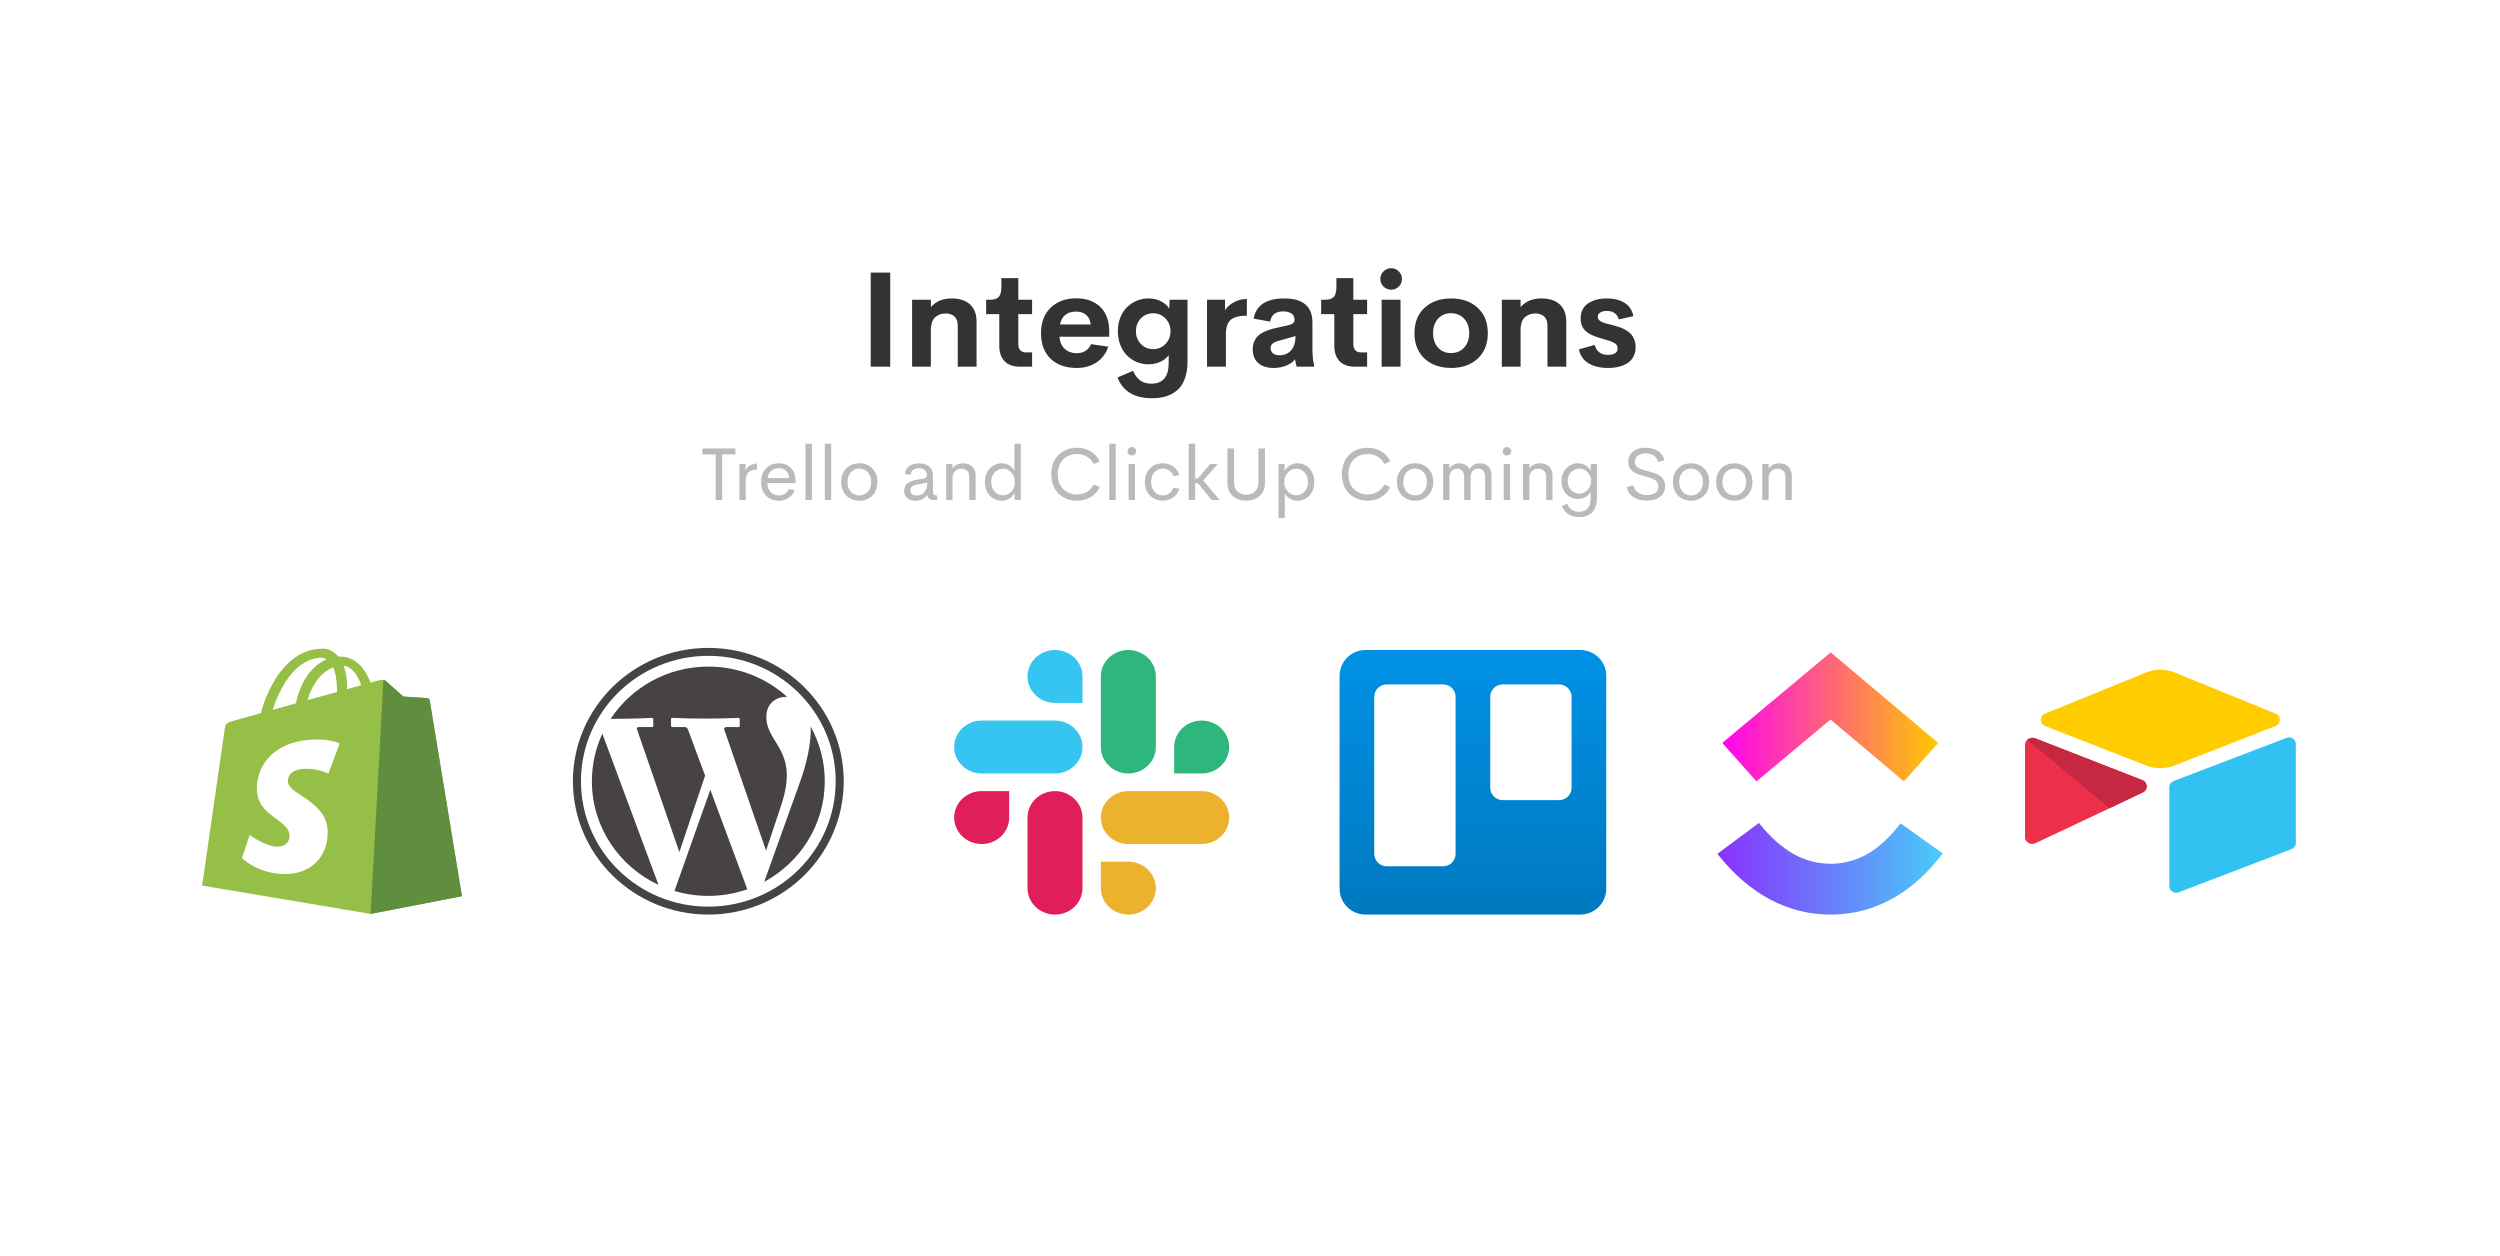 <svg width="1200" height="603" viewBox="0 0 1200 603" fill="none" xmlns="http://www.w3.org/2000/svg">
<rect width="1200" height="603" fill="white"/>
<path d="M206.261 336.135C206.163 335.495 205.538 335.141 205.022 335.102C204.507 335.064 193.606 334.338 193.606 334.338C193.606 334.338 186.035 327.59 185.204 326.843C184.372 326.096 182.748 326.323 182.118 326.49C182.025 326.514 180.464 326.947 177.881 327.665C175.352 321.13 170.889 315.126 163.036 315.126C162.82 315.126 162.597 315.134 162.373 315.145C160.14 312.493 157.374 311.341 154.985 311.341C136.693 311.341 127.954 331.872 125.214 342.305C118.106 344.282 113.057 345.688 112.412 345.87C108.445 346.987 108.319 347.1 107.798 350.456C107.406 352.997 97.025 425.076 97.025 425.076L177.915 438.683L221.744 430.17C221.744 430.17 206.358 336.775 206.261 336.135H206.261ZM173.41 328.906L166.566 330.808C166.568 330.375 166.571 329.949 166.571 329.483C166.571 325.422 165.943 322.152 164.936 319.56C168.982 320.016 171.676 324.149 173.41 328.906ZM159.917 320.365C161.042 322.896 161.773 326.528 161.773 331.429C161.773 331.679 161.77 331.909 161.768 332.141C157.317 333.379 152.48 334.723 147.632 336.071C150.354 326.639 155.456 322.084 159.917 320.365ZM154.482 315.747C155.272 315.747 156.067 315.987 156.828 316.458C150.966 318.934 144.682 325.172 142.029 337.629L130.855 340.736C133.963 331.235 141.343 315.747 154.482 315.747H154.482Z" fill="#95BF46"/>
<path d="M205.021 335.102C204.506 335.064 193.605 334.338 193.605 334.338C193.605 334.338 186.034 327.59 185.203 326.843C184.892 326.565 184.473 326.422 184.034 326.361L177.918 438.682L221.743 430.17C221.743 430.17 206.357 336.775 206.26 336.135C206.162 335.495 205.537 335.141 205.021 335.102Z" fill="#5E8E3E"/>
<path d="M163.036 356.845L157.632 371.279C157.632 371.279 152.897 369.01 147.093 369.01C138.584 369.01 138.155 373.804 138.155 375.012C138.155 381.604 157.294 384.13 157.294 399.571C157.294 411.719 148.712 419.541 137.141 419.541C123.256 419.541 116.155 411.782 116.155 411.782L119.873 400.753C119.873 400.753 127.172 406.38 133.331 406.38C137.356 406.38 138.993 403.535 138.993 401.456C138.993 392.857 123.291 392.474 123.291 378.344C123.291 366.452 132.798 354.944 151.989 354.944C159.383 354.944 163.036 356.845 163.036 356.845Z" fill="white"/>
<g clip-path="url(#clip0_503_2)">
<path fill-rule="evenodd" clip-rule="evenodd" d="M339.996 319.966C354.575 319.966 367.85 325.467 377.801 334.473C372.924 334.344 368.057 337.199 367.855 343.736C367.445 356.951 383.904 359.766 375.035 386.347L367.699 408.334L347.719 350.384C347.41 349.487 347.77 348.977 348.89 348.977H354.538C354.832 348.977 355.072 348.73 355.072 348.428V345.133C355.072 344.831 354.831 344.572 354.538 344.585C343.841 345.045 333.207 345.048 322.637 344.585C322.343 344.572 322.103 344.832 322.103 345.135V348.429C322.103 348.731 322.344 348.978 322.637 348.978H328.317C329.58 348.978 329.934 349.392 330.232 350.194L338.441 372.3L326.092 409.016L305.792 350.145C305.541 349.406 305.845 348.978 306.567 348.978H313.039C313.332 348.978 313.572 348.731 313.572 348.428V345.134C313.572 344.832 313.332 344.57 313.039 344.585C306.249 344.94 299.433 345.012 293.084 345.076C303.047 329.965 320.335 319.964 339.992 319.964L339.992 319.964L339.996 319.966ZM389.151 348.792C393.446 356.583 395.885 365.509 395.885 374.993C395.885 395.81 384.138 413.927 366.82 423.279L384.25 374.669C386.951 367.146 389.457 356.979 389.15 348.792H389.15H389.151ZM358.707 426.857C352.856 428.906 346.559 430.024 339.996 430.024C334.341 430.024 328.885 429.194 323.741 427.657L340.958 379.075L358.707 426.859L358.707 426.857ZM316.08 424.741C297.179 415.915 284.106 396.956 284.106 374.996C284.106 366.855 285.904 359.128 289.128 352.175L316.081 424.742L316.081 424.742L316.08 424.741ZM339.994 314.802C373.75 314.802 401.126 341.757 401.126 374.993C401.126 408.23 373.75 435.185 339.994 435.185C306.238 435.185 278.862 408.23 278.862 374.993C278.862 341.757 306.238 314.802 339.994 314.802ZM339.994 310.997C375.884 310.997 404.992 339.657 404.992 374.995C404.992 410.333 375.884 438.993 339.994 438.993C304.104 438.993 274.996 410.333 274.996 374.995C274.996 339.657 304.104 310.997 339.994 310.997Z" fill="#464342"/>
</g>
<g clip-path="url(#clip1_503_2)">
<path fill-rule="evenodd" clip-rule="evenodd" d="M506.397 312C499.1 312.005 493.195 317.691 493.2 324.697C493.195 331.704 499.105 337.39 506.402 337.395H519.604V324.703C519.61 317.696 513.699 312.01 506.397 312C506.402 312 506.402 312 506.397 312V312ZM506.397 345.867H471.202C463.905 345.872 457.994 351.558 458 358.564C457.989 365.57 463.9 371.256 471.197 371.267H506.397C513.694 371.261 519.604 365.576 519.599 358.569C519.604 351.558 513.694 345.872 506.397 345.867Z" fill="#36C5F0"/>
<path fill-rule="evenodd" clip-rule="evenodd" d="M590 358.564C590.005 351.558 584.095 345.872 576.798 345.867C569.501 345.872 563.59 351.558 563.596 358.564V371.267H576.798C584.095 371.261 590.005 365.576 590 358.564ZM554.8 358.564V324.697C554.805 317.696 548.9 312.01 541.603 312C534.306 312.005 528.395 317.691 528.401 324.697V358.564C528.39 365.57 534.301 371.256 541.597 371.267C548.894 371.261 554.805 365.576 554.8 358.564Z" fill="#2EB67D"/>
<path fill-rule="evenodd" clip-rule="evenodd" d="M541.597 439C548.894 438.995 554.805 433.309 554.8 426.303C554.805 419.296 548.894 413.61 541.597 413.605H528.395V426.303C528.39 433.304 534.301 438.99 541.597 439ZM541.597 405.128H576.798C584.095 405.123 590.005 399.437 590 392.431C590.011 385.424 584.1 379.739 576.803 379.728H541.603C534.306 379.733 528.395 385.419 528.401 392.426C528.395 399.437 534.301 405.123 541.597 405.128Z" fill="#ECB22E"/>
<path fill-rule="evenodd" clip-rule="evenodd" d="M458 392.431C457.995 399.437 463.905 405.123 471.202 405.128C478.499 405.123 484.41 399.437 484.404 392.431V379.733H471.202C463.905 379.738 457.995 385.424 458 392.431ZM493.2 392.431V426.297C493.19 433.304 499.1 438.99 506.397 439C513.694 438.995 519.605 433.309 519.599 426.303V392.441C519.61 385.435 513.699 379.749 506.403 379.738C499.1 379.738 493.195 385.424 493.2 392.431C493.2 392.431 493.2 392.436 493.2 392.431Z" fill="#E01E5A"/>
</g>
<path d="M758.5 312H655.5C648.596 312 643 317.553 643 324.402V426.598C643 433.447 648.596 439 655.5 439H758.5C765.404 439 771 433.447 771 426.598V324.402C771 317.553 765.404 312 758.5 312Z" fill="url(#paint0_linear_503_2)"/>
<path d="M748.36 328.51H721.32C718.006 328.51 715.32 331.175 715.32 334.463V378.119C715.32 381.407 718.006 384.073 721.32 384.073H748.36C751.674 384.073 754.36 381.407 754.36 378.119V334.463C754.36 331.175 751.674 328.51 748.36 328.51Z" fill="white"/>
<path d="M692.68 328.51H665.64C662.326 328.51 659.64 331.175 659.64 334.463V409.869C659.64 413.157 662.326 415.823 665.64 415.823H692.68C695.994 415.823 698.68 413.157 698.68 409.869V334.463C698.68 331.175 695.994 328.51 692.68 328.51Z" fill="white"/>
<g clip-path="url(#clip2_503_2)">
<path d="M824.335 409.833L844.299 395.006C854.906 408.427 866.175 414.613 878.718 414.613C891.194 414.613 902.145 408.5 912.273 395.185L932.522 409.654C917.908 428.855 899.747 439 878.718 439C857.756 439 839.419 428.92 824.335 409.833Z" fill="url(#paint1_linear_503_2)"/>
<path d="M878.651 345.386L843.117 375.073L826.691 356.604L878.726 313.13L930.35 356.637L913.85 375.041L878.651 345.386Z" fill="url(#paint2_linear_503_2)"/>
</g>
<path d="M1030.05 322.812L981.581 342.56C978.886 343.66 978.914 347.428 981.626 348.486L1030.29 367.49C1034.57 369.16 1039.33 369.16 1043.61 367.49L1092.28 348.486C1094.99 347.426 1095.02 343.658 1092.32 342.56L1043.86 322.814C1039.44 321.012 1034.47 321.012 1030.05 322.814" fill="#FFCC00"/>
<path d="M1041.27 377.866V425.34C1041.27 425.861 1041.4 426.375 1041.65 426.836C1041.9 427.296 1042.26 427.69 1042.7 427.983C1043.13 428.276 1043.64 428.459 1044.16 428.517C1044.69 428.574 1045.22 428.504 1045.72 428.312L1099.95 407.584C1100.55 407.347 1101.07 406.938 1101.44 406.408C1101.8 405.878 1102 405.252 1102 404.612V357.14C1102 356.619 1101.87 356.105 1101.62 355.644C1101.37 355.184 1101.01 354.79 1100.58 354.497C1100.14 354.204 1099.63 354.021 1099.11 353.963C1098.58 353.906 1098.05 353.976 1097.56 354.168L1043.32 374.896C1042.72 375.133 1042.2 375.542 1041.83 376.072C1041.47 376.602 1041.27 377.228 1041.27 377.868" fill="#31C2F2"/>
<path d="M1028.61 380.316L1010.88 388.746L976.905 404.776C974.752 405.8 972.002 404.256 972.002 401.896V357.34C972.002 356.488 972.445 355.752 973.042 355.2C973.286 354.961 973.563 354.756 973.865 354.592C974.677 354.112 975.835 353.984 976.82 354.368L1028.34 374.468C1030.98 375.492 1031.19 379.104 1028.61 380.318" fill="#ED3049"/>
<path d="M1028.61 380.316L1012.52 387.968L973.04 355.196C973.284 354.957 973.561 354.752 973.863 354.588C974.675 354.108 975.833 353.98 976.818 354.364L1028.34 374.464C1030.98 375.488 1031.18 379.1 1028.61 380.314" fill="#C62842"/>
<path d="M417.938 176V130.844H427.312V176H417.938ZM456.781 143.25C460.635 143.25 463.594 144.219 465.656 146.156C467.719 148.073 468.75 150.812 468.75 154.375V176H459.719V156.312C459.719 154.292 459.177 152.812 458.094 151.875C457.031 150.938 455.656 150.469 453.969 150.469C452.99 150.469 452.094 150.604 451.281 150.875C450.469 151.146 449.719 151.573 449.031 152.156C448.344 152.719 447.802 153.521 447.406 154.562C447.031 155.604 446.833 156.844 446.812 158.281V176H437.812V143.875H446.812V147.438C449.188 144.646 452.51 143.25 456.781 143.25ZM489.469 176C486.344 176 483.927 175.135 482.219 173.406C480.51 171.656 479.656 169.177 479.656 165.969V150.781H473.344V143.875H475.375C477.188 143.875 478.521 143.427 479.375 142.531C480.229 141.635 480.656 140.042 480.656 137.75V133.5H488.781V143.875H495.406V150.781H488.781V165C488.781 167.771 490.021 169.156 492.5 169.156H495.406V176H489.469ZM532.469 159.469L532.375 161.625H508.562C508.75 164.188 509.604 166.146 511.125 167.5C512.646 168.854 514.531 169.531 516.781 169.531C518.406 169.531 519.812 169.167 521 168.438C522.208 167.688 523.115 166.604 523.719 165.188L531.969 166.406C530.906 169.635 529.031 172.146 526.344 173.938C523.656 175.729 520.49 176.625 516.844 176.625C511.594 176.625 507.417 175.156 504.312 172.219C501.229 169.26 499.688 165.167 499.688 159.938C499.688 154.75 501.24 150.667 504.344 147.688C507.448 144.688 511.521 143.188 516.562 143.188C521.354 143.188 525.198 144.552 528.094 147.281C530.99 150.01 532.448 154.073 532.469 159.469ZM516.625 149.562C512.25 149.562 509.646 151.625 508.812 155.75H523.562C523.333 153.75 522.594 152.219 521.344 151.156C520.094 150.094 518.521 149.562 516.625 149.562ZM561.438 143.875H570V173.594C570 176.656 569.594 179.323 568.781 181.594C567.99 183.865 566.833 185.688 565.312 187.062C563.792 188.458 562.01 189.49 559.969 190.156C557.927 190.823 555.594 191.156 552.969 191.156C544.49 191.156 538.969 187.833 536.406 181.188L543.875 178C544.792 180.104 545.948 181.656 547.344 182.656C548.74 183.656 550.5 184.156 552.625 184.156C558.188 184.156 560.969 180.854 560.969 174.25V170.5C560.01 171.812 558.656 172.875 556.906 173.688C555.177 174.479 553.281 174.875 551.219 174.875C549.24 174.875 547.354 174.5 545.562 173.75C543.792 172.979 542.24 171.917 540.906 170.562C539.573 169.188 538.51 167.5 537.719 165.5C536.948 163.5 536.562 161.333 536.562 159C536.562 156.646 536.948 154.479 537.719 152.5C538.51 150.5 539.573 148.833 540.906 147.5C542.26 146.167 543.823 145.125 545.594 144.375C547.385 143.625 549.281 143.25 551.281 143.25C553.49 143.25 555.469 143.698 557.219 144.594C558.99 145.469 560.323 146.646 561.219 148.125L561.438 143.875ZM547.625 165.125C549.229 166.771 551.198 167.594 553.531 167.594C555.865 167.594 557.833 166.76 559.438 165.094C561.042 163.427 561.844 161.396 561.844 159C561.844 156.583 561.042 154.542 559.438 152.875C557.854 151.208 555.885 150.375 553.531 150.375C551.156 150.375 549.177 151.198 547.594 152.844C546.031 154.469 545.25 156.521 545.25 159C545.25 161.438 546.042 163.479 547.625 165.125ZM588 148.969C588.854 147.469 590.26 146.188 592.219 145.125C594.177 144.042 596.271 143.5 598.5 143.5V151.531C594.958 151.531 592.396 152.177 590.812 153.469C589.229 154.76 588.438 157.052 588.438 160.344V176H579.375V143.875H588V148.969ZM629.969 167.281C629.969 170.698 630.229 173.312 630.75 175.125V176H622.344L621.625 172.5C620.479 173.875 618.979 174.906 617.125 175.594C615.271 176.281 613.333 176.625 611.312 176.625C610.25 176.625 609.25 176.531 608.312 176.344C607.375 176.156 606.469 175.844 605.594 175.406C604.74 174.948 604 174.385 603.375 173.719C602.75 173.052 602.25 172.208 601.875 171.188C601.5 170.146 601.312 168.979 601.312 167.688C601.312 166.396 601.51 165.24 601.906 164.219C602.302 163.177 602.823 162.302 603.469 161.594C604.115 160.885 604.958 160.25 606 159.688C607.042 159.125 608.104 158.667 609.188 158.312C610.271 157.958 611.542 157.625 613 157.312L618.281 156.125C619.406 155.854 620.198 155.521 620.656 155.125C621.135 154.708 621.375 154.167 621.375 153.5C621.375 152.062 620.844 151.031 619.781 150.406C618.74 149.781 617.469 149.469 615.969 149.469C612.281 149.469 610.188 151.104 609.688 154.375L601.719 152.938C602.385 149.625 603.938 147.188 606.375 145.625C608.812 144.042 612.177 143.25 616.469 143.25C625.469 143.25 629.969 147.115 629.969 154.844V167.281ZM614.125 170.531C616.396 170.531 618.25 169.76 619.688 168.219C621.125 166.656 621.844 164.354 621.844 161.312L614.219 163.469C612.823 163.802 611.75 164.24 611 164.781C610.271 165.323 609.906 166.094 609.906 167.094C609.906 168.198 610.302 169.052 611.094 169.656C611.885 170.24 612.896 170.531 614.125 170.531ZM650.281 176C647.156 176 644.74 175.135 643.031 173.406C641.323 171.656 640.469 169.177 640.469 165.969V150.781H634.156V143.875H636.188C638 143.875 639.333 143.427 640.188 142.531C641.042 141.635 641.469 140.042 641.469 137.75V133.5H649.594V143.875H656.219V150.781H649.594V165C649.594 167.771 650.833 169.156 653.312 169.156H656.219V176H650.281ZM667.781 139.062C666.344 139.062 665.115 138.562 664.094 137.562C663.073 136.542 662.562 135.312 662.562 133.875C662.562 132.458 663.073 131.25 664.094 130.25C665.135 129.229 666.365 128.719 667.781 128.719C669.177 128.719 670.385 129.229 671.406 130.25C672.427 131.25 672.938 132.458 672.938 133.875C672.938 135.312 672.427 136.542 671.406 137.562C670.385 138.562 669.177 139.062 667.781 139.062ZM663.188 176V143.875H672.25V176H663.188ZM696.531 176.625C693.115 176.625 690.083 175.969 687.438 174.656C684.792 173.344 682.708 171.417 681.188 168.875C679.688 166.333 678.938 163.344 678.938 159.906C678.938 154.76 680.562 150.698 683.812 147.719C687.062 144.74 691.302 143.25 696.531 143.25C701.781 143.25 706.031 144.74 709.281 147.719C712.531 150.698 714.156 154.76 714.156 159.906C714.156 165.073 712.531 169.156 709.281 172.156C706.031 175.135 701.781 176.625 696.531 176.625ZM696.438 169.469C699.062 169.469 701.177 168.594 702.781 166.844C704.406 165.094 705.219 162.781 705.219 159.906C705.219 157.031 704.406 154.719 702.781 152.969C701.177 151.219 699.062 150.344 696.438 150.344C693.917 150.344 691.854 151.229 690.25 153C688.667 154.75 687.875 157.052 687.875 159.906C687.875 162.76 688.667 165.073 690.25 166.844C691.854 168.594 693.917 169.469 696.438 169.469ZM739.844 143.25C743.698 143.25 746.656 144.219 748.719 146.156C750.781 148.073 751.812 150.812 751.812 154.375V176H742.781V156.312C742.781 154.292 742.24 152.812 741.156 151.875C740.094 150.938 738.719 150.469 737.031 150.469C736.052 150.469 735.156 150.604 734.344 150.875C733.531 151.146 732.781 151.573 732.094 152.156C731.406 152.719 730.865 153.521 730.469 154.562C730.094 155.604 729.896 156.844 729.875 158.281V176H720.875V143.875H729.875V147.438C732.25 144.646 735.573 143.25 739.844 143.25ZM771.875 176.625C768.125 176.625 765 175.875 762.5 174.375C760 172.875 758.469 170.646 757.906 167.688L765.438 165.562C766.333 168.75 768.479 170.344 771.875 170.344C773.188 170.344 774.281 170.104 775.156 169.625C776.031 169.125 776.458 168.292 776.438 167.125C776.438 166.479 776.26 165.927 775.906 165.469C775.552 165.01 775 164.615 774.25 164.281C773.521 163.948 772.792 163.667 772.062 163.438C771.354 163.208 770.406 162.938 769.219 162.625C768.031 162.292 767.042 161.979 766.25 161.688C765.167 161.312 764.219 160.917 763.406 160.5C762.615 160.062 761.833 159.51 761.062 158.844C760.312 158.156 759.729 157.312 759.312 156.312C758.917 155.312 758.719 154.167 758.719 152.875C758.719 149.708 759.875 147.312 762.188 145.688C764.521 144.062 767.562 143.25 771.312 143.25C774.646 143.25 777.448 143.938 779.719 145.312C781.99 146.688 783.427 148.833 784.031 151.75L777.062 153.312C776.188 150.604 774.281 149.25 771.344 149.25C770.073 149.25 769.021 149.49 768.188 149.969C767.354 150.448 766.938 151.156 766.938 152.094C766.938 152.448 767 152.771 767.125 153.062C767.25 153.354 767.469 153.615 767.781 153.844C768.094 154.073 768.396 154.271 768.688 154.438C768.979 154.604 769.406 154.781 769.969 154.969C770.531 155.135 771 155.271 771.375 155.375C771.75 155.458 772.292 155.594 773 155.781C773.729 155.969 774.292 156.115 774.688 156.219C775.833 156.531 776.833 156.844 777.688 157.156C778.562 157.469 779.49 157.906 780.469 158.469C781.448 159.031 782.25 159.667 782.875 160.375C783.521 161.062 784.052 161.948 784.469 163.031C784.885 164.094 785.094 165.281 785.094 166.594C785.094 168.365 784.729 169.917 784 171.25C783.292 172.583 782.312 173.635 781.062 174.406C779.812 175.156 778.417 175.708 776.875 176.062C775.354 176.438 773.688 176.625 771.875 176.625Z" fill="#333333"/>
<path d="M353.002 215.25V218.115H346.656V240H343.527V218.115H337.164V215.25H353.002ZM357.889 225.762C358.322 224.812 359.037 224.039 360.033 223.441C361.029 222.844 362.137 222.539 363.355 222.527V225.393C361.598 225.393 360.256 225.82 359.33 226.676C358.416 227.531 357.959 228.896 357.959 230.771V240H354.918V222.721H357.889V225.762ZM381.848 231.018L381.812 231.844H368.312C368.359 233.766 368.91 235.242 369.965 236.273C371.02 237.293 372.332 237.803 373.902 237.803C374.957 237.803 375.912 237.527 376.768 236.977C377.623 236.426 378.279 235.664 378.736 234.691L381.479 235.271C380.857 236.842 379.873 238.078 378.525 238.98C377.178 239.883 375.648 240.334 373.938 240.334C371.371 240.334 369.297 239.531 367.715 237.926C366.133 236.32 365.342 234.129 365.342 231.352C365.342 228.586 366.133 226.4 367.715 224.795C369.309 223.189 371.354 222.387 373.85 222.387C376.264 222.387 378.197 223.125 379.65 224.602C381.115 226.078 381.848 228.217 381.848 231.018ZM373.85 224.725C372.42 224.725 371.219 225.135 370.246 225.955C369.285 226.764 368.682 227.947 368.436 229.506H378.789C378.672 227.947 378.168 226.764 377.277 225.955C376.387 225.135 375.244 224.725 373.85 224.725ZM386.629 240V213H389.705V240H386.629ZM395.91 240V213H398.986V240H395.91ZM412.469 240.334C410.828 240.334 409.352 239.977 408.039 239.262C406.727 238.547 405.684 237.504 404.91 236.133C404.148 234.75 403.768 233.156 403.768 231.352C403.768 228.645 404.582 226.477 406.211 224.848C407.852 223.207 409.938 222.387 412.469 222.387C415.012 222.387 417.098 223.207 418.727 224.848C420.355 226.477 421.17 228.645 421.17 231.352C421.17 234.07 420.35 236.25 418.709 237.891C417.08 239.52 415 240.334 412.469 240.334ZM412.451 237.803C414.092 237.803 415.451 237.211 416.529 236.027C417.619 234.844 418.164 233.285 418.164 231.352C418.164 229.43 417.619 227.877 416.529 226.693C415.451 225.51 414.092 224.918 412.451 224.918C410.822 224.918 409.469 225.51 408.391 226.693C407.324 227.877 406.791 229.43 406.791 231.352C406.791 233.285 407.324 234.844 408.391 236.027C409.469 237.211 410.822 237.803 412.451 237.803ZM439.275 240.334C437.74 240.334 436.475 239.941 435.479 239.156C434.494 238.359 434.002 237.176 434.002 235.605C434.002 234.738 434.16 233.988 434.477 233.355C434.793 232.711 435.262 232.184 435.883 231.773C436.504 231.363 437.178 231.041 437.904 230.807C438.643 230.561 439.521 230.35 440.541 230.174L443.336 229.717C444.355 229.529 444.865 228.996 444.865 228.117C444.865 226.945 444.502 226.09 443.775 225.551C443.061 225 442.152 224.725 441.051 224.725C439.973 224.725 439.07 224.988 438.344 225.516C437.617 226.043 437.189 226.852 437.061 227.941L434.318 227.361C434.576 225.721 435.297 224.49 436.48 223.67C437.664 222.838 439.234 222.422 441.191 222.422C442.105 222.422 442.938 222.527 443.688 222.738C444.449 222.938 445.146 223.26 445.779 223.705C446.424 224.139 446.922 224.76 447.273 225.568C447.637 226.365 447.818 227.309 447.818 228.398V235.535C447.818 236.426 447.947 237.029 448.205 237.346C448.475 237.65 448.932 237.803 449.576 237.803H449.857V240H448.346C446.482 240 445.393 239.221 445.076 237.662H444.936C443.623 239.443 441.736 240.334 439.275 240.334ZM439.979 237.873C441.514 237.873 442.75 237.316 443.688 236.203C444.625 235.09 445.094 233.566 445.094 231.633L440.523 232.512C439.316 232.711 438.42 233.033 437.834 233.479C437.26 233.912 436.973 234.539 436.973 235.359C436.973 236.215 437.248 236.848 437.799 237.258C438.361 237.668 439.088 237.873 439.979 237.873ZM462.32 222.387C464.137 222.387 465.584 222.908 466.662 223.951C467.752 224.994 468.297 226.465 468.297 228.363V240H465.256V229.049C465.256 227.654 464.904 226.623 464.201 225.955C463.498 225.287 462.596 224.953 461.494 224.953C460.24 224.953 459.215 225.352 458.418 226.148C457.621 226.934 457.217 228.105 457.205 229.664V240H454.164V222.721H457.205V224.936C458.354 223.236 460.059 222.387 462.32 222.387ZM486.93 213H489.971V240H487.035L486.965 236.643C486.414 237.791 485.594 238.699 484.504 239.367C483.414 240.035 482.195 240.369 480.848 240.369C479.746 240.369 478.703 240.158 477.719 239.736C476.734 239.303 475.873 238.705 475.135 237.943C474.408 237.17 473.828 236.215 473.395 235.078C472.973 233.941 472.762 232.705 472.762 231.369C472.762 228.709 473.541 226.547 475.1 224.883C476.67 223.219 478.586 222.387 480.848 222.387C482.172 222.387 483.373 222.715 484.451 223.371C485.541 224.016 486.367 224.895 486.93 226.008V213ZM481.48 237.732C483.074 237.732 484.41 237.129 485.488 235.922C486.578 234.703 487.123 233.186 487.123 231.369C487.123 229.564 486.578 228.053 485.488 226.834C484.398 225.615 483.062 225.006 481.48 225.006C479.875 225.006 478.527 225.598 477.438 226.781C476.348 227.953 475.803 229.482 475.803 231.369C475.803 233.256 476.348 234.791 477.438 235.975C478.527 237.146 479.875 237.732 481.48 237.732ZM516.918 240.334C515.172 240.334 513.549 240.041 512.049 239.455C510.549 238.857 509.242 238.025 508.129 236.959C507.027 235.881 506.16 234.539 505.527 232.934C504.906 231.328 504.596 229.553 504.596 227.607C504.596 225.674 504.912 223.91 505.545 222.316C506.178 220.711 507.045 219.369 508.146 218.291C509.248 217.213 510.549 216.381 512.049 215.795C513.549 215.209 515.172 214.916 516.918 214.916C519.367 214.916 521.559 215.496 523.492 216.656C525.438 217.816 526.891 219.428 527.852 221.49L524.951 222.686C524.201 221.162 523.117 219.99 521.699 219.17C520.293 218.338 518.699 217.922 516.918 217.922C515.629 217.922 514.428 218.139 513.314 218.572C512.201 219.006 511.229 219.627 510.396 220.436C509.564 221.244 508.908 222.264 508.428 223.494C507.959 224.725 507.725 226.096 507.725 227.607C507.725 229.119 507.959 230.496 508.428 231.738C508.908 232.969 509.564 233.988 510.396 234.797C511.229 235.605 512.201 236.232 513.314 236.678C514.428 237.111 515.629 237.328 516.918 237.328C518.699 237.328 520.293 236.918 521.699 236.098C523.117 235.266 524.201 234.094 524.951 232.582L527.852 233.76C526.891 235.834 525.443 237.451 523.51 238.611C521.576 239.76 519.379 240.334 516.918 240.334ZM532.457 240V213H535.533V240H532.457ZM543.285 218.66C542.723 218.66 542.236 218.461 541.826 218.062C541.428 217.652 541.229 217.166 541.229 216.604C541.229 216.041 541.428 215.561 541.826 215.162C542.236 214.764 542.723 214.564 543.285 214.564C543.836 214.564 544.311 214.764 544.709 215.162C545.119 215.561 545.324 216.041 545.324 216.604C545.324 217.166 545.119 217.652 544.709 218.062C544.311 218.461 543.836 218.66 543.285 218.66ZM541.738 240V222.721H544.797V240H541.738ZM558.156 240.316C555.66 240.316 553.598 239.49 551.969 237.838C550.34 236.186 549.525 234.023 549.525 231.352C549.525 228.68 550.334 226.518 551.951 224.865C553.58 223.213 555.648 222.387 558.156 222.387C560.078 222.387 561.742 222.891 563.148 223.898C564.566 224.906 565.539 226.307 566.066 228.1L563.219 228.557C562.82 227.396 562.17 226.5 561.268 225.867C560.365 225.234 559.322 224.918 558.139 224.918C556.521 224.918 555.186 225.51 554.131 226.693C553.088 227.877 552.566 229.43 552.566 231.352C552.566 233.273 553.088 234.826 554.131 236.01C555.186 237.182 556.521 237.768 558.139 237.768C559.322 237.768 560.365 237.451 561.268 236.818C562.17 236.186 562.82 235.289 563.219 234.129L566.066 234.604C565.539 236.385 564.561 237.785 563.131 238.805C561.713 239.812 560.055 240.316 558.156 240.316ZM581.57 240L575.031 232.002H573.643V240H570.566V213H573.643V229.682H574.943L580.938 222.721H584.541L577.562 230.613L585.455 240H581.57ZM598.146 240.334C595.521 240.334 593.365 239.572 591.678 238.049C590.002 236.525 589.164 234.439 589.164 231.791V215.25H592.311V231.352C592.311 233.344 592.85 234.861 593.928 235.904C595.018 236.947 596.424 237.469 598.146 237.469C599.869 237.469 601.281 236.947 602.383 235.904C603.484 234.85 604.035 233.332 604.035 231.352V215.25H607.182V231.791C607.182 234.439 606.332 236.525 604.633 238.049C602.945 239.572 600.783 240.334 598.146 240.334ZM622.791 222.387C623.893 222.387 624.936 222.598 625.92 223.02C626.904 223.441 627.76 224.033 628.486 224.795C629.213 225.557 629.787 226.506 630.209 227.643C630.643 228.779 630.859 230.021 630.859 231.369C630.859 234.064 630.08 236.238 628.521 237.891C626.975 239.543 625.064 240.369 622.791 240.369C621.467 240.369 620.26 240.041 619.17 239.385C618.092 238.729 617.271 237.844 616.709 236.73V248.701H613.668V222.721H616.604L616.674 226.078C617.225 224.941 618.045 224.045 619.135 223.389C620.225 222.721 621.443 222.387 622.791 222.387ZM622.193 237.732C623.775 237.732 625.105 237.152 626.184 235.992C627.273 234.82 627.818 233.279 627.818 231.369C627.818 229.459 627.273 227.924 626.184 226.764C625.105 225.604 623.775 225.023 622.193 225.023C620.588 225.023 619.234 225.633 618.133 226.852C617.031 228.059 616.48 229.564 616.48 231.369C616.48 233.186 617.031 234.703 618.133 235.922C619.234 237.129 620.588 237.732 622.193 237.732ZM656.418 240.334C654.672 240.334 653.049 240.041 651.549 239.455C650.049 238.857 648.742 238.025 647.629 236.959C646.527 235.881 645.66 234.539 645.027 232.934C644.406 231.328 644.096 229.553 644.096 227.607C644.096 225.674 644.412 223.91 645.045 222.316C645.678 220.711 646.545 219.369 647.646 218.291C648.748 217.213 650.049 216.381 651.549 215.795C653.049 215.209 654.672 214.916 656.418 214.916C658.867 214.916 661.059 215.496 662.992 216.656C664.938 217.816 666.391 219.428 667.352 221.49L664.451 222.686C663.701 221.162 662.617 219.99 661.199 219.17C659.793 218.338 658.199 217.922 656.418 217.922C655.129 217.922 653.928 218.139 652.814 218.572C651.701 219.006 650.729 219.627 649.896 220.436C649.064 221.244 648.408 222.264 647.928 223.494C647.459 224.725 647.225 226.096 647.225 227.607C647.225 229.119 647.459 230.496 647.928 231.738C648.408 232.969 649.064 233.988 649.896 234.797C650.729 235.605 651.701 236.232 652.814 236.678C653.928 237.111 655.129 237.328 656.418 237.328C658.199 237.328 659.793 236.918 661.199 236.098C662.617 235.266 663.701 234.094 664.451 232.582L667.352 233.76C666.391 235.834 664.943 237.451 663.01 238.611C661.076 239.76 658.879 240.334 656.418 240.334ZM679.234 240.334C677.594 240.334 676.117 239.977 674.805 239.262C673.492 238.547 672.449 237.504 671.676 236.133C670.914 234.75 670.533 233.156 670.533 231.352C670.533 228.645 671.348 226.477 672.977 224.848C674.617 223.207 676.703 222.387 679.234 222.387C681.777 222.387 683.863 223.207 685.492 224.848C687.121 226.477 687.936 228.645 687.936 231.352C687.936 234.07 687.115 236.25 685.475 237.891C683.846 239.52 681.766 240.334 679.234 240.334ZM679.217 237.803C680.857 237.803 682.217 237.211 683.295 236.027C684.385 234.844 684.93 233.285 684.93 231.352C684.93 229.43 684.385 227.877 683.295 226.693C682.217 225.51 680.857 224.918 679.217 224.918C677.588 224.918 676.234 225.51 675.156 226.693C674.09 227.877 673.557 229.43 673.557 231.352C673.557 233.285 674.09 234.844 675.156 236.027C676.234 237.211 677.588 237.803 679.217 237.803ZM710.365 222.387C712.029 222.387 713.371 222.879 714.391 223.863C715.41 224.836 715.92 226.207 715.92 227.977V240H712.879V228.768C712.879 227.514 712.562 226.564 711.93 225.92C711.297 225.275 710.494 224.953 709.521 224.953C708.432 224.953 707.553 225.316 706.885 226.043C706.217 226.77 705.883 227.859 705.883 229.312V240H702.789V228.891C702.789 227.59 702.467 226.611 701.822 225.955C701.189 225.287 700.375 224.953 699.379 224.953C698.301 224.953 697.422 225.328 696.742 226.078C696.074 226.816 695.74 227.93 695.74 229.418V240H692.699V222.721H695.74V224.953C696.244 224.133 696.9 223.5 697.709 223.055C698.529 222.609 699.449 222.387 700.469 222.387C701.582 222.387 702.566 222.633 703.422 223.125C704.277 223.605 704.916 224.303 705.338 225.217C705.854 224.303 706.545 223.605 707.412 223.125C708.279 222.633 709.264 222.387 710.365 222.387ZM723.355 218.66C722.793 218.66 722.307 218.461 721.896 218.062C721.498 217.652 721.299 217.166 721.299 216.604C721.299 216.041 721.498 215.561 721.896 215.162C722.307 214.764 722.793 214.564 723.355 214.564C723.906 214.564 724.381 214.764 724.779 215.162C725.189 215.561 725.395 216.041 725.395 216.604C725.395 217.166 725.189 217.652 724.779 218.062C724.381 218.461 723.906 218.66 723.355 218.66ZM721.809 240V222.721H724.867V240H721.809ZM739.211 222.387C741.027 222.387 742.475 222.908 743.553 223.951C744.643 224.994 745.188 226.465 745.188 228.363V240H742.146V229.049C742.146 227.654 741.795 226.623 741.092 225.955C740.389 225.287 739.486 224.953 738.385 224.953C737.131 224.953 736.105 225.352 735.309 226.148C734.512 226.934 734.107 228.105 734.096 229.664V240H731.055V222.721H734.096V224.936C735.244 223.236 736.949 222.387 739.211 222.387ZM763.574 222.721H766.527V239.121C766.527 242.039 765.783 244.283 764.295 245.854C762.807 247.424 760.744 248.209 758.107 248.209C753.924 248.209 751.129 246.445 749.723 242.918L752.236 241.688C753.256 244.348 755.184 245.678 758.02 245.678C759.789 245.678 761.137 245.115 762.062 243.99C763 242.865 763.469 241.295 763.469 239.279V236.08C762.93 237.111 762.109 237.943 761.008 238.576C759.906 239.197 758.705 239.508 757.404 239.508C755.213 239.508 753.35 238.699 751.814 237.082C750.279 235.453 749.512 233.402 749.512 230.93C749.512 228.457 750.279 226.418 751.814 224.812C753.361 223.195 755.236 222.387 757.439 222.387C758.764 222.387 759.971 222.709 761.061 223.354C762.15 223.998 762.965 224.848 763.504 225.902L763.574 222.721ZM758.09 236.924C759.648 236.924 760.973 236.332 762.062 235.148C763.164 233.965 763.715 232.559 763.715 230.93C763.715 229.289 763.17 227.877 762.08 226.693C760.99 225.51 759.66 224.918 758.09 224.918C756.52 224.918 755.189 225.492 754.1 226.641C753.021 227.789 752.482 229.219 752.482 230.93C752.482 232.617 753.027 234.041 754.117 235.201C755.219 236.35 756.543 236.924 758.09 236.924ZM790.504 240.334C787.926 240.334 785.77 239.754 784.035 238.594C782.312 237.422 781.24 235.816 780.818 233.777L784 233.021C784.293 234.451 785.037 235.576 786.232 236.396C787.428 237.217 788.887 237.627 790.609 237.627C791.184 237.627 791.729 237.58 792.244 237.486C792.76 237.393 793.252 237.24 793.721 237.029C794.201 236.807 794.611 236.537 794.951 236.221C795.291 235.904 795.561 235.5 795.76 235.008C795.959 234.516 796.053 233.965 796.041 233.355C796.029 232.934 795.953 232.547 795.812 232.195C795.684 231.832 795.52 231.521 795.32 231.264C795.133 231.006 794.857 230.76 794.494 230.525C794.131 230.279 793.797 230.08 793.492 229.928C793.188 229.764 792.771 229.594 792.244 229.418C791.729 229.242 791.295 229.107 790.943 229.014C790.592 228.908 790.117 228.773 789.52 228.609C789.402 228.574 789.314 228.551 789.256 228.539C788.576 228.363 788.02 228.211 787.586 228.082C787.164 227.953 786.654 227.777 786.057 227.555C785.459 227.32 784.967 227.092 784.58 226.869C784.205 226.646 783.807 226.365 783.385 226.025C782.963 225.686 782.629 225.322 782.383 224.936C782.148 224.537 781.949 224.068 781.785 223.529C781.633 222.99 781.557 222.404 781.557 221.771C781.557 220.295 781.938 219.029 782.699 217.975C783.473 216.92 784.463 216.146 785.67 215.654C786.889 215.162 788.254 214.916 789.766 214.916C792.074 214.916 794.055 215.426 795.707 216.445C797.371 217.453 798.426 218.947 798.871 220.928L795.812 221.701C795.508 220.354 794.822 219.34 793.756 218.66C792.689 217.98 791.4 217.641 789.889 217.641C789.221 217.641 788.588 217.717 787.99 217.869C787.393 218.021 786.842 218.256 786.338 218.572C785.846 218.889 785.453 219.322 785.16 219.873C784.867 220.412 784.721 221.039 784.721 221.754C784.721 222.129 784.779 222.48 784.896 222.809C785.014 223.125 785.16 223.4 785.336 223.635C785.512 223.869 785.764 224.098 786.092 224.32C786.42 224.543 786.725 224.725 787.006 224.865C787.299 225.006 787.686 225.158 788.166 225.322C788.646 225.475 789.057 225.604 789.396 225.709C789.736 225.803 790.188 225.92 790.75 226.061C792.965 226.646 794.553 227.174 795.514 227.643C797.658 228.697 798.883 230.215 799.188 232.195C799.234 232.535 799.258 232.893 799.258 233.268C799.258 234.475 799.018 235.541 798.537 236.467C798.068 237.393 797.418 238.131 796.586 238.682C795.766 239.232 794.84 239.648 793.809 239.93C792.789 240.199 791.688 240.334 790.504 240.334ZM811.703 240.334C810.062 240.334 808.586 239.977 807.273 239.262C805.961 238.547 804.918 237.504 804.145 236.133C803.383 234.75 803.002 233.156 803.002 231.352C803.002 228.645 803.816 226.477 805.445 224.848C807.086 223.207 809.172 222.387 811.703 222.387C814.246 222.387 816.332 223.207 817.961 224.848C819.59 226.477 820.404 228.645 820.404 231.352C820.404 234.07 819.584 236.25 817.943 237.891C816.314 239.52 814.234 240.334 811.703 240.334ZM811.686 237.803C813.326 237.803 814.686 237.211 815.764 236.027C816.854 234.844 817.398 233.285 817.398 231.352C817.398 229.43 816.854 227.877 815.764 226.693C814.686 225.51 813.326 224.918 811.686 224.918C810.057 224.918 808.703 225.51 807.625 226.693C806.559 227.877 806.025 229.43 806.025 231.352C806.025 233.285 806.559 234.844 807.625 236.027C808.703 237.211 810.057 237.803 811.686 237.803ZM832.445 240.334C830.805 240.334 829.328 239.977 828.016 239.262C826.703 238.547 825.66 237.504 824.887 236.133C824.125 234.75 823.744 233.156 823.744 231.352C823.744 228.645 824.559 226.477 826.188 224.848C827.828 223.207 829.914 222.387 832.445 222.387C834.988 222.387 837.074 223.207 838.703 224.848C840.332 226.477 841.146 228.645 841.146 231.352C841.146 234.07 840.326 236.25 838.686 237.891C837.057 239.52 834.977 240.334 832.445 240.334ZM832.428 237.803C834.068 237.803 835.428 237.211 836.506 236.027C837.596 234.844 838.141 233.285 838.141 231.352C838.141 229.43 837.596 227.877 836.506 226.693C835.428 225.51 834.068 224.918 832.428 224.918C830.799 224.918 829.445 225.51 828.367 226.693C827.301 227.877 826.768 229.43 826.768 231.352C826.768 233.285 827.301 234.844 828.367 236.027C829.445 237.211 830.799 237.803 832.428 237.803ZM854.066 222.387C855.883 222.387 857.33 222.908 858.408 223.951C859.498 224.994 860.043 226.465 860.043 228.363V240H857.002V229.049C857.002 227.654 856.65 226.623 855.947 225.955C855.244 225.287 854.342 224.953 853.24 224.953C851.986 224.953 850.961 225.352 850.164 226.148C849.367 226.934 848.963 228.105 848.951 229.664V240H845.91V222.721H848.951V224.936C850.1 223.236 851.805 222.387 854.066 222.387Z" fill="#BABABA"/>
<defs>
<linearGradient id="paint0_linear_503_2" x1="707" y1="312" x2="707" y2="439" gradientUnits="userSpaceOnUse">
<stop stop-color="#0091E6"/>
<stop offset="1" stop-color="#0079BF"/>
</linearGradient>
<linearGradient id="paint1_linear_503_2" x1="824.335" y1="424.926" x2="932.522" y2="424.926" gradientUnits="userSpaceOnUse">
<stop stop-color="#8930FD"/>
<stop offset="1" stop-color="#49CCF9"/>
</linearGradient>
<linearGradient id="paint2_linear_503_2" x1="826.691" y1="355.258" x2="930.35" y2="355.258" gradientUnits="userSpaceOnUse">
<stop stop-color="#FF02F0"/>
<stop offset="1" stop-color="#FFC800"/>
</linearGradient>
<clipPath id="clip0_503_2">
<rect width="130" height="128" fill="white" transform="translate(275 311)"/>
</clipPath>
<clipPath id="clip1_503_2">
<rect width="132" height="127" fill="white" transform="translate(458 312)"/>
</clipPath>
<clipPath id="clip2_503_2">
<rect width="109" height="126" fill="white" transform="translate(824 313)"/>
</clipPath>
</defs>
</svg>
